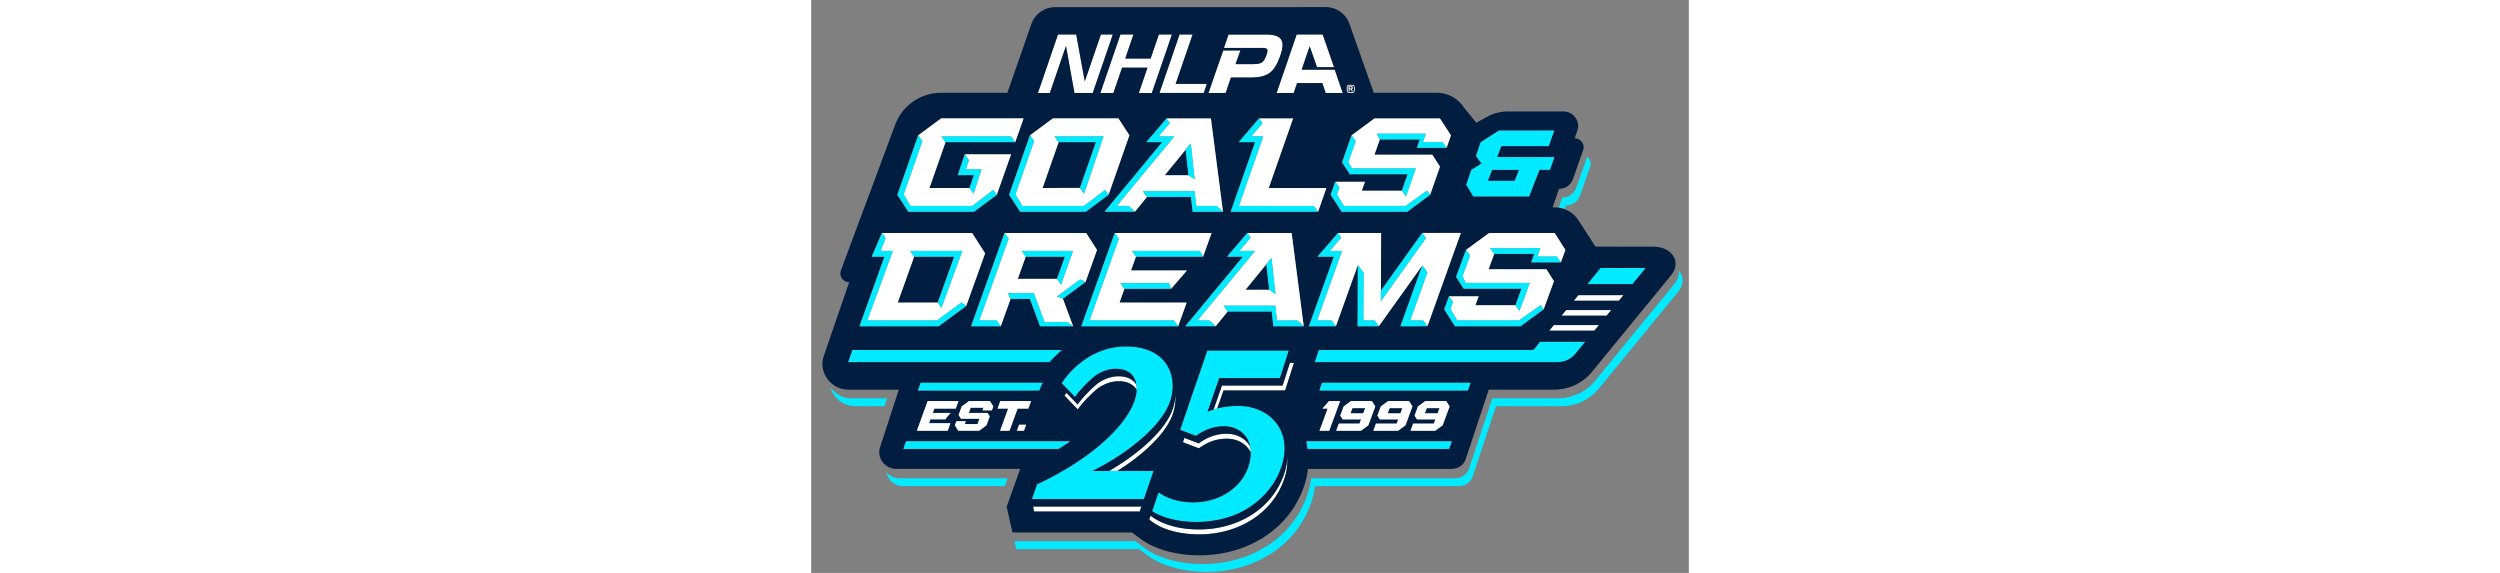 <svg xmlns="http://www.w3.org/2000/svg" height="165" viewBox="30 20 720 470">
  <rect x="30" y="20" width="720" height="470" fill="#808080" stroke="none"/>
  <defs>
    <style>
      .cls-1{fill:#01EAFF}.cls-2{fill:#fff}.cls-5{fill:#011e41}
    </style>
  </defs>
  <g id="Layer_1">
    <path fill="none" d="M420.12 404.69c-.08.49-.15.98-.24 1.48.09-.49.17-.98.24-1.48Zm-.25 1.48c-.29 1.54-.67 3.09-1.12 4.66.46-1.57.83-3.12 1.12-4.66Zm-2.83 9.65c.32-.83.63-1.66.92-2.51.01-.04.03-.08.05-.12-.01.04-.03.08-.05.12-.29.85-.59 1.68-.92 2.51Zm-81.99 41.6c-.46-.07-.91-.14-1.36-.21l1.36.21Zm5.09.6-1.22-.12 1.22.12Zm-2.58-.26c-.43-.05-.86-.11-1.29-.16.43.06.86.11 1.29.16Zm7.9.58c-.31 0-.62-.03-.93-.04.31.01.62.03.93.04Zm-2.68-.12c-.38-.02-.75-.05-1.12-.08.37.03.75.06 1.12.08Zm-14.41-2.08c-3.59-.86-6.94-1.94-9.94-3.21 3 1.28 6.34 2.36 9.94 3.21Zm-11.87-4.09c-.56-.27-1.1-.54-1.63-.82.53.28 1.07.56 1.63.82Zm-1.72-.87Zm3.56 1.7c-.59-.25-1.16-.51-1.71-.78.56.27 1.13.53 1.71.78Zm27.11 1.39c.86.02 1.74.04 2.63.04-.88 0-1.76-.01-2.63-.04Zm66.39-28.15c.33-.54.64-1.08.96-1.63.13-.23.28-.46.42-.68-.14.23-.28.45-.42.68-.32.54-.64 1.09-.96 1.63Zm-80.24 26.65c.12.02.25.05.37.07-.13-.02-.25-.05-.37-.07Zm1.03 4.25c-.49-.09-.97-.17-1.45-.27.48.09.96.18 1.45.27Zm58.78-14.71c-.07.04-.13.09-.2.14.07-.04.13-.09.2-.14Zm12.59-10.3c-.32.34-.67.65-1 .97-.47.47-.94.94-1.42 1.41.48-.46.95-.94 1.42-1.41.33-.33.68-.64 1-.97Zm-71.28 20.97c3.71.67 7.84 1.13 12.42 1.27-4.29-.14-8.47-.57-12.42-1.27Zm74.93-20.94c-.3.38-.64.73-.95 1.1.31-.37.65-.72.95-1.1.8-1 1.54-2.04 2.28-3.09.06-.09.13-.18.19-.26-.06.09-.13.17-.19.26-.74 1.04-1.48 2.09-2.28 3.09Zm10.2-22.81c-.58 1.69-1.22 3.35-1.93 4.96-.1.23-.22.46-.33.68.11-.22.23-.45.33-.68.71-1.62 1.35-3.27 1.93-4.96Zm-87.51 47.35c-.54-.11-1.07-.23-1.6-.35.53.12 1.06.24 1.6.35Zm88.85-51.89c-.07.27-.13.54-.2.81.07-.27.13-.54.2-.81Zm-1.1 3.84Z"/>
    <path d="M649.26 188.5c5.53 0 9.81-3.35 11.61-8.46l4.35-12.36 3.88-11.04c1.08-3.08-.22-6.35-2.69-8.17-.04.58-.16 1.16-.37 1.73l-3.88 11.04-4.35 12.36c-1.8 5.12-6.08 8.46-11.61 8.46l-2.88 8.35c1.66.25 3.29.67 4.84 1.26l1.09-3.17ZM92.29 346.8H63.08c-7.26 0-13.54-3.77-17.33-9.22 2.43 8.68 10.51 15.66 20.38 15.66H90.2l2.09-6.45Zm649.42-104.91c.51 3.51-.55 7.41-3.63 11.17L700 299.55l-12.66 15.46-2.38 2.91-11.82 14.43c-7.52 9.18-18.84 14.45-31.05 14.45h-53.33l-7.26 21.93-11.8 35.62c-1.74 4.86-6.29 8.02-11.55 8.02H440.17c-.53 4.57-1.58 9.19-3.17 13.83l-.02.06-.02.06-.07.2a76.07 76.07 0 0 1-2.37 6.05c-.27.62-.55 1.18-.75 1.57l-.21.42c-.69 1.46-1.32 2.78-2.09 4.18-.32.59-.65 1.12-.92 1.56l-.16.27c-.87 1.49-1.61 2.73-2.48 4.04-.37.56-.75 1.06-1 1.4l-.18.25c-.91 1.29-1.82 2.56-2.82 3.81-.38.48-.76.91-1.11 1.3l-.18.2c-.97 1.16-2.02 2.39-3.22 3.65-.4.42-.78.78-1.09 1.08l-.21.2c-1.03 1.04-2.24 2.24-3.6 3.44-.37.33-.76.65-1.13.95l-.23.19a92.868 92.868 0 0 1-3.86 3.13c-.45.34-.88.64-1.25.9l-.25.17c-1.18.85-2.45 1.75-3.82 2.63-.18.12-8.27 4.68-8.27 4.68-13.32 6.64-28.55 10.13-44.44 10.13-18.97 0-36.98-5.02-48.19-13.42l-4.11-3.08-3.15-2.25h-99.05l1.45 6.45h100.65l3.15 2.25 4.11 3.08c11.2 8.4 29.22 13.42 48.19 13.42 15.89 0 31.12-3.49 44.44-10.13 0 0 8.08-4.56 8.27-4.68 1.37-.88 2.64-1.78 3.82-2.63l.25-.17c.37-.25.81-.56 1.25-.9 1.38-1.04 2.67-2.12 3.86-3.13l.23-.19c.37-.3.76-.62 1.13-.95 1.36-1.21 2.57-2.41 3.6-3.44l.21-.2c.31-.3.69-.67 1.09-1.08 1.2-1.26 2.25-2.49 3.22-3.65l.18-.2c.35-.39.73-.82 1.11-1.3 1.01-1.25 1.91-2.52 2.82-3.81l.18-.25c.25-.34.63-.84 1-1.4.88-1.31 1.62-2.55 2.48-4.04l.16-.27c.27-.44.6-.97.92-1.56.77-1.39 1.4-2.72 2.09-4.18l.21-.42c.2-.39.48-.95.75-1.57.86-1.96 1.64-3.94 2.37-6.05l.07-.2.02-.06.02-.06c1.59-4.64 2.63-9.26 3.17-13.83H561.2c5.26 0 9.82-3.16 11.55-8.02l11.8-35.62 7.26-21.93h53.33c12.21 0 23.53-5.27 31.05-14.45l11.82-14.43 2.38-2.91L703.05 306l38.08-46.49c5.17-6.31 4.67-12.99.58-17.61ZM109.9 412.37h-7.55c-4.27 0-8.02-2-10.53-5 1.12 6.21 6.68 11.44 13.59 11.44h83.41l2.3-6.45h-81.21Z" class="cls-1"/>
    <path d="m648.74 225.03-3.34-5.27-.17-.26 3.51 5.53zm-37.96-65.76h-22.19l-3.54 9.1h22.19l3.54-9.1zm-224.5 98.45h19.5l-2.39-20.94-.38.46-1 1.23-6 7.34-9.73 11.91zm-66.24-93.96h19.51l-2.39-20.94-.38.46-1 1.23-6.01 7.35-9.73 11.9zM133.85 268.22l7.31-20.39 6.19-17.27h-32.87l-4.38 12.23-9.12 25.43h32.87zm65.62-19.44h32.18l6.54-18.22h-32.18l-6.54 18.22zm51.01-74.61 13.17-37.58-30.62.04-.03-.03-2 5.73-11.18 31.88 30.66-.04zm154.85.1zm149.51-43.19-9.02-13.89 5.26 8.09 3.76 5.8zm-39.85 223.74h-10.46l-1.56 4.25h10.46l1.56-4.25zm-30.48 0h-10.46l-1.57 4.25h10.46l1.57-4.25zm60.97 0h-10.46l-1.57 4.25h10.47l1.56-4.25zM473.42 92.03c0-.61-.11-.61-.73-.61h-1.01v1.2h1.03c.62 0 .72 0 .72-.59Z" class="cls-5"/>
    <path d="M472.64 95.59c2.64 0 2.67-.03 2.67-2.67s-.21-2.78-2.67-2.78-2.68.03-2.68 2.78.03 2.67 2.68 2.67Zm-1.71-4.77h1.83c.86 0 1.44.01 1.44 1.22 0 .8-.22 1.06-.66 1.15l.81 1.73h-.8l-.78-1.69h-1.09v1.69h-.75v-4.1Z" class="cls-5"/>
    <path d="M355.97 96.28h14.08l4.33-12.68h15.89c14.84 0 19.79-4.57 24.57-17.89 4.45-12.41 1.27-17.4-11.92-17.4H372.4l-3.77 11h31.03c5.54-.01 5.38 1.52 3.62 6.39-2.2 6.12-4.59 6.68-10.28 6.89h-14.83l3.99-11.23h-14.1l-6.8 19.45-5.28 15.45Zm55.86-.01h14.01l2.79-8.13h20.67l2.76 8.13h14l-6.52-19.11h-27.16l6.57-19.17 6 17.13h14.02l-9.36-26.84h-21.34l-16.44 47.99zm-186.01.01 13.22-38.53 6.94 38.53H261l16.46-48h-9.78l-13.22 38.45-7.03-38.45h-14.97l-8.22 24.01-8.23 23.99h9.81zm41.4 0h10.72l7.13-20.75h20.83l-7.13 20.75h10.71l5.29-15.36 9.08-26.45 2.11-6.19h-10.73l-6.78 19.77h-20.8l6.77-19.77h-10.71l-16.49 48zm48.5-.02h36.35l2.55-7.47H329l2.72-7.87 11.21-32.64h-10.75l-2.1 6.19-9.1 26.45-5.26 15.34zm155.96-3.03h1.09l.78 1.69h.8l-.81-1.73c.44-.09.66-.36.66-1.15 0-1.2-.58-1.22-1.44-1.22h-1.83v4.1h.75v-1.69Zm0-1.81h1.01c.63 0 .73 0 .73.61s-.09.59-.72.59h-1.03v-1.2Z" class="cls-2"/>
    <path d="M472.64 96.28c3.07 0 3.39-.39 3.39-3.35s-.51-3.45-3.39-3.45-3.4.39-3.4 3.45.33 3.35 3.4 3.35Zm0-6.14c2.46 0 2.67.03 2.67 2.78s-.03 2.67-2.67 2.67-2.68-.03-2.68-2.67.2-2.78 2.68-2.78Z" class="cls-2"/>
    <path d="m628 300.35-5.54 6.76H446.41l-.3.88-.46 1.37-2.62 7.78h174.85l.04-.02h24.23c5.8 0 11.18-2.5 14.76-6.86l8.12-9.91h-37.04Zm-402.45 16.79c2.89-3.3 6.31-6.71 10.31-10.03H63.75l-3.5 10.03h165.29Zm478.24-64.05 10.85-13.24H677.6l-10.85 13.24h37.04z" class="cls-1"/>
    <path d="m659.37 262.09-3.78 4.62h37.04l3.78-4.62h-37.04zm26.97 12.29H649.3l-3.79 4.61h37.04l3.79-4.61zm-10.08 12.28h-37.04l-3.78 4.62h37.04l3.78-4.62zM300.9 435.55h-88.84l.75 4.08h86.69l1.4-4.08zm119.64-40.53c-.06 2.26-.31 4.57-.75 6.92-.17.91-.38 1.83-.6 2.75-.07.27-.13.54-.2.81-.27 1-.57 2.01-.91 3.03-.06.19-.12.39-.19.58-.01.04-.03.08-.05.12-.58 1.69-1.22 3.35-1.93 4.96-.1.23-.22.46-.33.68-.11.22-.23.45-.34.68-.55 1.18-1.11 2.35-1.73 3.49-.26.47-.56.91-.83 1.37-.64 1.09-1.27 2.18-1.97 3.23-.29.43-.61.82-.9 1.24-.74 1.04-1.48 2.09-2.28 3.09-.3.38-.64.73-.95 1.1-.84 1-1.69 2-2.59 2.95-.32.34-.67.65-1 .97-.47.47-.94.94-1.42 1.41s-.97.92-1.47 1.37c-.34.3-.71.58-1.06.88-.51.44-1.03.87-1.55 1.3s-1.05.85-1.59 1.26c-.38.28-.78.54-1.16.82a65.55 65.55 0 0 1-3.34 2.29c-.07.04-.13.09-.2.14a.5.5 0 0 0 .08-.07c-12.05 7.62-26.93 11.93-43.21 11.93-.9 0-1.77-.02-2.63-.04-.1 0-.2 0-.3-.01-4.58-.14-8.71-.6-12.42-1.27-.25-.04-.5-.09-.75-.13-.13-.02-.25-.05-.37-.07-13.85-2.71-21.41-8.24-23.12-9.86l-1.11 3.23c1.65 1.46 3.62 2.84 5.84 4.14.51.3 1.03.6 1.57.89.03.02.06.03.09.05a35.405 35.405 0 0 0 1.76.88c.56.27 1.13.53 1.71.78.03.01.06.03.1.04 3 1.28 6.34 2.36 9.94 3.21.12.03.24.06.37.09.53.12 1.06.24 1.6.35l.84.18c.48.1.96.18 1.45.27.35.06.7.13 1.06.18l1.36.21c.4.06.81.12 1.22.17.43.06.86.11 1.29.16l1.36.15 1.22.12 1.51.12c.37.03.75.06 1.12.08.58.03 1.17.06 1.76.08.31.01.62.03.93.04.9.03 1.81.04 2.72.04 16.28 0 31.16-4.31 43.21-11.93a.5.5 0 0 0-.08.07c.07-.04.13-.09.2-.14 1.14-.73 2.24-1.51 3.34-2.29.38-.28.78-.53 1.16-.82 1.08-.82 2.12-1.68 3.15-2.56.35-.3.72-.58 1.06-.88 1-.89 1.95-1.83 2.89-2.77.33-.33.68-.64 1-.98.91-.95 1.75-1.95 2.6-2.95.31-.37.65-.72.95-1.1.8-1 1.54-2.04 2.28-3.09.06-.09.13-.17.19-.26.24-.32.49-.64.71-.98.35-.52.68-1.06 1.01-1.6.33-.54.64-1.08.96-1.63.13-.23.28-.46.42-.68.14-.23.28-.45.41-.69.62-1.13 1.18-2.31 1.73-3.49.22-.46.46-.89.67-1.36.36-.81.69-1.63 1.02-2.45.32-.83.63-1.66.92-2.51.01-.04.03-.08.05-.12.27-.79.52-1.58.75-2.36.46-1.57.83-3.12 1.12-4.66.09-.49.17-.98.24-1.48.4-2.56.59-5.07.53-7.51-.02-.73-.05-1.45-.11-2.16Zm5.56-77.33h-3.36l-2.63 8.19-3.33 10.35h-49.77l-1.42 4.08-5.44 15.62 1.7-.52c.42-.12.86-.23 1.28-.34l5.15-14.76h50.55l6.03-18.78 1.24-3.85Z" class="cls-2"/>
    <path d="M262.87 328.39s.05-.04.07-.06c-.02.02-.04.04-.07.06Zm80.6 103.75c.83 0 1.65 0 2.46-.03-.82.03-1.64.04-2.46.03Zm-82.95-25.77c-.33.18-.72.35-1.16.53.44-.17.84-.35 1.16-.53Z" class="cls-5"/>
    <path d="m286.16 403.13 3.38-2.33c1.05-.74 2.09-1.49 3.13-2.26.13-.09.25-.19.38-.28 2.1-1.55 4.17-3.16 6.19-4.8.14-.12.29-.23.43-.35.88-.72 1.76-1.45 2.62-2.19.13-.11.27-.22.4-.34.98-.84 1.94-1.69 2.88-2.55.06-.05.12-.11.17-.16.85-.77 1.68-1.55 2.5-2.34.19-.19.39-.37.58-.56.8-.78 1.59-1.57 2.36-2.36l.21-.21c.83-.86 1.63-1.72 2.42-2.59l.51-.57c.62-.7 1.22-1.4 1.81-2.1.18-.21.36-.43.54-.64.71-.87 1.41-1.74 2.07-2.62.06-.08.12-.16.17-.24.59-.79 1.16-1.59 1.71-2.38.17-.25.34-.49.5-.74.47-.71.93-1.42 1.36-2.14.11-.18.23-.36.34-.55.52-.87 1-1.74 1.45-2.62.11-.21.21-.43.32-.64.35-.69.67-1.38.97-2.07.11-.25.22-.51.33-.76.36-.87.7-1.75.99-2.62v-.02c1.68-5.14 2.28-10.35 1.87-15.29-.11 3.68-.76 7.46-1.98 11.21v.02c-.29.87-.63 1.75-.99 2.62-.11.25-.22.51-.33.76-.3.69-.63 1.38-.97 2.07-.11.21-.21.43-.32.64-.45.87-.94 1.74-1.45 2.62-.11.18-.23.36-.34.55-.43.71-.89 1.43-1.36 2.14l-.5.74c-.55.8-1.11 1.59-1.71 2.38-.06.08-.11.16-.17.24-.66.88-1.36 1.75-2.07 2.62-.18.21-.36.43-.54.64-.59.7-1.19 1.4-1.81 2.1l-.51.57c-.79.87-1.59 1.73-2.42 2.59l-.21.21c-.77.79-1.56 1.58-2.36 2.36-.19.19-.38.37-.58.56-.82.79-1.65 1.57-2.5 2.34-.06.05-.12.11-.17.16-.94.86-1.9 1.71-2.88 2.55-.13.11-.26.23-.4.34-.86.74-1.74 1.47-2.62 2.19-.14.12-.28.23-.43.35-2.02 1.64-4.09 3.24-6.19 4.8-.13.09-.25.19-.38.28-1.04.76-2.08 1.52-3.13 2.26-1.12.79-2.25 1.56-3.37 2.32-3.92 2.64-7.88 5.09-11.75 7.32h6.85c1.67-1.05 3.34-2.12 5-3.24Zm10.82-65.46c-.01-.24-.05-.47-.08-.7-.04-.47-.08-.94-.15-1.4-.23-.36-.43-.74-.69-1.08-2.9-3.79-7.64-5.8-13.73-5.8s-11.67 1.94-17.31 5.85c-1.77 1.46-4.04 3.49-6.37 5.78-3.3 3.23-6.75 6.97-9.19 10.35l-.85 1.18-9.18-9.57c-.37.51-.76.99-1.12 1.51l-.52.75 10.92 11.38.85-1.18c3.57-4.96 9.31-10.68 13.57-14.43.71-.62 1.38-1.2 1.99-1.7 5.64-3.9 11.38-5.85 17.31-5.85s10.83 2 13.73 5.8c.31.41.57.86.84 1.31v-.55c0-.18-.01-.36-.01-.55 0-.37.01-.74-.01-1.1Zm93.11 48.64c-.47-.84-.99-1.65-1.57-2.41-3.94-5.13-10.34-8.07-17.56-8.07-8.17 0-14.9 2.25-22.49 7.52l-.52.36-11.76-4.48-.87 2.54-.35 1.03 13.09 4.98.52-.36c7.59-5.27 14.32-7.52 22.49-7.52 7.23 0 13.63 2.94 17.56 8.07.76.99 1.38 2.07 1.94 3.19 0-.84-.05-1.67-.13-2.48s-.19-1.61-.35-2.38Zm-44.16 45.8c.82-.03 1.62-.08 2.43-.15 2.28-.19 4.51-.53 6.68-1 .89-.19 1.78-.4 2.65-.64 1.5-.41 2.96-.88 4.4-1.41-5.72 2.09-12.02 3.22-18.62 3.22.83 0 1.65 0 2.46-.03Z" class="cls-2"/>
    <path d="M259.36 406.9c.44-.17.84-.35 1.16-.53 7.25-3.46 15.36-8.06 23.34-13.43 1.13-.76 2.25-1.53 3.37-2.32 1.05-.74 2.09-1.49 3.13-2.26.13-.09.25-.19.38-.28 2.1-1.55 4.17-3.16 6.19-4.8.14-.12.29-.23.43-.35.88-.72 1.76-1.45 2.62-2.19l.4-.34c.98-.84 1.94-1.69 2.88-2.55.06-.05.12-.11.17-.16.85-.77 1.68-1.55 2.5-2.34.19-.19.39-.37.58-.56.8-.78 1.59-1.57 2.36-2.36l.21-.21c.83-.86 1.63-1.72 2.42-2.59l.51-.57c.62-.7 1.22-1.4 1.81-2.1.18-.21.36-.43.54-.64.71-.87 1.41-1.74 2.07-2.62.06-.08.12-.16.17-.24.59-.79 1.16-1.59 1.71-2.38.17-.25.34-.49.5-.74.47-.71.93-1.42 1.36-2.14.11-.18.23-.36.34-.55.52-.87 1-1.74 1.45-2.62.11-.21.21-.43.32-.64.35-.69.67-1.38.97-2.07.11-.25.22-.51.33-.76.36-.87.7-1.75.99-2.62v-.02c.94-2.87 1.54-5.76 1.82-8.61.85-8.61-1.26-16.87-6.11-23.14-6.55-8.48-17.76-12.96-32.42-12.96a54.315 54.315 0 0 0-4.41.19c-.44.04-.88.09-1.31.13-1.06.11-2.13.25-3.18.43-.45.07-.91.15-1.36.23-1.25.24-2.49.51-3.72.83-.2.05-.4.09-.6.14-1.43.39-2.84.84-4.24 1.33-.38.14-.76.29-1.14.43a62.901 62.901 0 0 0-4.38 1.84c-1.09.51-2.17 1.06-3.23 1.63-.28.15-.56.28-.83.44a60.88 60.88 0 0 0-3.91 2.38c-.3.19-.59.41-.88.61-.99.67-1.96 1.37-2.92 2.1-.19.14-.39.27-.57.41.06-.04.12-.07.18-.1-5.76 4.46-10.98 9.94-15.36 16.34l-.52.75 5.73 5.97 5.19 5.41.85-1.18c.99-1.37 2.14-2.8 3.39-4.23 4-4.6 8.91-9.21 12.17-11.89 5.63-3.9 11.38-5.85 17.31-5.85s10.83 2 13.73 5.8c1.52 1.99 2.46 4.45 2.89 7.2.07.46.11.93.15 1.4.02.24.06.46.08.7.02.36 0 .73.01 1.1 0 .18 0 .36.01.55s0 .37 0 .55c0 .14-.03.3-.04.44-.16 2.56-.69 5.29-1.64 8.11-7.62 22.74-38.85 49.7-79.55 68.68l-.44.21-4.31 12.13h91.93l7.92-23.06h-50.35c-.33.18-.72.35-1.16.53m3.52-78.5s.05-.04.07-.06c-.02.02-.05.04-.07.06Zm98.98 27.03-1.7.52c-1.67.54-3.32 1.13-4.94 1.82l6.08-17.44 3.53-10.13v-.07h49.77l7.25-22.56h-66.81l-9.33 27.12-1.94 5.63-10.75 31.26-.35 1.03 13.09 4.98.52-.36c7.59-5.27 14.32-7.52 22.49-7.52 7.23 0 13.63 2.94 17.56 8.07 1.88 2.45 3.13 5.34 3.77 8.53.16.77.27 1.57.35 2.38.08.81.12 1.64.13 2.48.04 3.68-.59 7.64-1.98 11.8-3.17 9.56-10.05 17.38-19.11 22.51-.44.25-.88.49-1.32.73-.65.34-1.31.67-1.98.98-.34.16-.67.32-1.01.47-.92.41-1.85.79-2.81 1.15-.09.03-.18.07-.28.11-1.43.53-2.9 1-4.4 1.41-.87.24-1.76.45-2.65.64-2.17.47-4.4.81-6.68 1-.8.07-1.61.12-2.43.15-.82.03-1.64.04-2.46.03-13.72-.14-21.95-4.05-26.97-7.23-.53-.34-1.02-.66-1.48-.98l-.82 2.38-4.48 13.04c8.3 5.46 21.76 8.84 36.18 8.84 4.12 0 8.15-.28 12.06-.81 16.55-2.06 28.62-8.39 37.23-15.38l.36-.3c.44-.36.87-.72 1.29-1.08.01 0 .02-.02.03-.03.35-.3.72-.58 1.06-.88 1-.89 1.95-1.83 2.89-2.77.33-.33.68-.64 1-.97.91-.95 1.75-1.95 2.6-2.95.31-.37.65-.72.95-1.1.8-1 1.54-2.04 2.28-3.09.3-.42.62-.82.9-1.24.43-.63.82-1.29 1.22-1.95 2.8-4.42 3.98-7.49 3.98-7.49.71-1.62 1.36-3.27 1.93-4.97.01-.04.03-.08.05-.12 4.64-13.58 3.21-26.3-4.03-35.8-6.9-9.05-18.3-14.24-31.28-14.24-6.31 0-11.96.68-17.26 2.06-.43.11-.86.22-1.28.34Z" class="cls-1"/>
    <path d="M203.3 456.82h89.78l3.15 2.25 4.11 3.08c11.2 8.4 29.22 13.42 48.19 13.42 15.89 0 31.12-3.49 44.44-10.13l5.72-3.09 1.97-1.21c.21-.13.39-.25.58-.38 1.37-.88 2.64-1.78 3.82-2.63l.25-.17c.37-.25.81-.56 1.25-.9 1.38-1.04 2.67-2.12 3.86-3.13l.23-.19c.37-.3.76-.62 1.13-.95 1.36-1.21 2.57-2.41 3.6-3.44l.21-.2c.31-.3.69-.67 1.09-1.08 1.2-1.26 2.25-2.49 3.22-3.65l.18-.2c.35-.39.73-.82 1.11-1.3 1.01-1.25 1.91-2.52 2.82-3.81l.18-.25c.25-.34.63-.84 1-1.4.88-1.31 1.62-2.55 2.48-4.04l.16-.27c.27-.44.6-.97.92-1.56.77-1.39 1.4-2.72 2.09-4.18l.21-.42c.2-.39.48-.95.75-1.57.86-1.96 1.64-3.94 2.37-6.05l.07-.2.02-.06.02-.06c1.65-4.83 2.72-9.64 3.23-14.38h117.92c5.26 0 9.82-3.16 11.55-8.02l11.8-35.62 7.08-21.38h53.51c12.21 0 23.53-5.27 31.05-14.45l11.82-14.43 2.38-2.91 12.66-15.46 38.08-46.49c9.17-11.18.51-23.54-14.36-23.54l-47.64-.07.02-.05-13.91-21.49a23.347 23.347 0 0 0-11.3-9.12c-1.55-.59-3.18-1.01-4.84-1.26-1.13-.17-2.27-.26-3.43-.26h-1.64l5.24-15.21c5.53 0 9.81-3.35 11.61-8.46l4.35-12.36 3.88-11.04c1.61-4.59-2.05-9.62-7.01-9.62l2.26-6.43c2.61-7.43-3.32-15.57-11.35-15.57l-45.84.02c-5.76 0-11.36 1.41-16.3 4.09l-9.46 5.14-10.19-12.5a26.36 26.36 0 0 0-22.11-12.03h-51.81l-19.92-56.54a20.647 20.647 0 0 0-19.49-13.79l-221.99.05c-8.79 0-16.61 5.56-19.5 13.86l-9.38 26.9-10.28 29.48h-54.31c-16.82 0-31.87 10.45-37.75 26.22l-32.74 87.89-11.76 31.56c-1.76 4.72 1.73 9.75 6.77 9.75L41.5 308.61h.05l-1.26 3.66c-4.52 13.1 5.95 27.38 20.07 27.38h41.54l-12.42 38.11-2.9 8.9c-3.07 8.57 3.78 18.01 13.06 18.01h101.8l-11.05 31.1 3.11 13.78 1.63 7.25h8.17Zm-3.96-101.64-6.6 18.17H185l6.6-18.17h-8.7l2.25-6.18h25.28l-2.25 6.18h-8.83Zm7.01 13.25-1.79 4.92h-5.77l1.79-4.92h5.77Zm-45.14-80.79 27.43-76.5h66.96l8.91 13.88-9.44 26.32-18.56 13.67 1.73 4.65 6.67 17.98h-27.1l-8.32-22.41h-15.91l-4.06 11.31-3.98 11.1h-24.33Zm284.62-93.95h-71.64l10.55-30.1 6.38-18.22 3.07-8.77h-13.42l16.63-19.42h27.93l-20.01 57.08h47.31l-2.88 8.21-3.93 11.21Zm-25.71 211c-.08.49-.15.98-.24 1.48-.29 1.54-.67 3.09-1.12 4.66-.23.78-.48 1.57-.75 2.36-.01.04-.03.08-.05.12-.29.85-.59 1.68-.92 2.51-.32.83-.66 1.65-1.02 2.45-.2.46-.45.9-.67 1.36-.55 1.18-1.11 2.35-1.73 3.49-.13.23-.27.46-.41.69-.14.23-.28.45-.42.68-.32.54-.64 1.09-.96 1.63-.33.54-.66 1.07-1.01 1.6-.22.34-.47.65-.71.98-.06.09-.13.17-.19.26-.74 1.04-1.48 2.09-2.28 3.09-.3.38-.64.73-.95 1.1-.84 1-1.69 2-2.6 2.95-.32.34-.67.65-1 .98-.94.94-1.89 1.88-2.89 2.77-.34.3-.71.58-1.06.88-1.03.87-2.06 1.74-3.15 2.56-.38.28-.78.54-1.16.82a65.55 65.55 0 0 1-3.34 2.29c-.07.04-.13.09-.2.14a.5.5 0 0 0 .08-.07c-12.05 7.62-26.93 11.93-43.21 11.93-.91 0-1.82-.02-2.72-.04-.31 0-.62-.03-.93-.04-.59-.02-1.17-.05-1.76-.08-.38-.02-.75-.05-1.12-.08-.51-.04-1.01-.07-1.51-.12l-1.22-.12c-.45-.05-.91-.09-1.36-.15-.43-.05-.86-.11-1.29-.16-.41-.05-.82-.11-1.22-.17-.46-.07-.91-.14-1.36-.21-.36-.06-.71-.12-1.06-.18-.49-.09-.97-.17-1.45-.27l-.84-.18c-.54-.11-1.07-.23-1.6-.35-.12-.03-.24-.06-.37-.09-3.59-.85-6.94-1.94-9.94-3.21-.03-.01-.06-.03-.1-.04-.59-.25-1.16-.51-1.71-.78-.04-.02-.08-.04-.13-.06-.56-.27-1.1-.54-1.63-.82-.03-.02-.06-.03-.09-.05-.54-.29-1.06-.59-1.57-.89-2.22-1.3-4.19-2.68-5.84-4.14l1.11-3.23c1.71 1.62 9.27 7.15 23.12 9.86.12.02.25.05.37.07.25.05.5.09.75.13 3.95.7 8.13 1.14 12.42 1.27.1 0 .2 0 .3.01.87.03 1.75.04 2.63.04 16.28 0 31.16-4.31 43.21-11.93a.5.5 0 0 0-.08.07c.07-.04.13-.09.2-.14 1.14-.73 2.24-1.51 3.34-2.29.38-.28.78-.53 1.16-.82.54-.41 1.07-.83 1.59-1.26s1.04-.86 1.55-1.3c.35-.3.72-.58 1.06-.88.5-.44.99-.9 1.47-1.37s.95-.94 1.42-1.41c.33-.33.68-.64 1-.97.91-.95 1.75-1.95 2.59-2.95.31-.37.65-.72.95-1.1.8-1 1.54-2.04 2.28-3.09.3-.42.62-.82.9-1.24.7-1.04 1.33-2.14 1.97-3.23.27-.46.57-.9.83-1.37.62-1.13 1.17-2.31 1.73-3.49.11-.23.22-.45.34-.68.11-.22.23-.45.33-.68.71-1.62 1.36-3.27 1.93-4.96.01-.04.03-.08.05-.12.07-.2.12-.39.19-.58.33-1.01.64-2.02.91-3.03.07-.27.13-.54.2-.81.23-.92.43-1.84.6-2.75.44-2.35.69-4.67.75-6.92.06.71.09 1.43.11 2.16.05 2.44-.13 4.95-.53 7.51Zm-207.31 34.94-.74-4.08h88.84l-1.4 4.08h-86.69Zm90.14-10.2h-91.93l4.31-12.13.44-.21c40.7-18.98 71.93-45.93 79.55-68.68.95-2.82 1.49-5.54 1.64-8.11 0-.15.03-.3.04-.44v-.55.55c-.27-.45-.52-.9-.84-1.31-2.9-3.79-7.64-5.8-13.73-5.8s-11.67 1.94-17.31 5.85c-.61.5-1.28 1.07-1.99 1.7-4.26 3.75-10 9.47-13.57 14.43l-.85 1.18-10.92-11.38.52-.75c.36-.52.75-1 1.12-1.51l9.18 9.57.85-1.18c2.44-3.38 5.89-7.12 9.19-10.35 2.34-2.29 4.6-4.32 6.37-5.78 5.64-3.9 11.38-5.85 17.31-5.85s10.83 2 13.73 5.8c.26.34.46.72.69 1.08-.42-2.75-1.37-5.21-2.89-7.2-2.9-3.79-7.64-5.8-13.73-5.8s-11.67 1.94-17.31 5.85c-3.26 2.68-8.17 7.29-12.17 11.89-1.24 1.43-2.4 2.86-3.39 4.23l-.85 1.18-5.19-5.41-5.73-5.97.52-.75c4.38-6.4 9.59-11.89 15.36-16.34-.06.04-.12.07-.18.1.19-.15.38-.27.57-.41.96-.73 1.94-1.43 2.92-2.1.29-.2.58-.41.88-.61 1.28-.84 2.58-1.63 3.91-2.38.27-.15.55-.29.83-.44a61.034 61.034 0 0 1 4.51-2.21c1.02-.45 2.06-.87 3.1-1.26.38-.14.76-.3 1.14-.43 1.4-.5 2.81-.95 4.24-1.33.2-.05.4-.09.6-.14 1.23-.32 2.48-.6 3.72-.83.45-.09.9-.16 1.36-.23 1.06-.17 2.12-.32 3.18-.43.44-.05.88-.1 1.31-.13a54.11 54.11 0 0 1 4.41-.19c14.66 0 25.87 4.48 32.42 12.96 4.84 6.27 6.95 14.53 6.11 23.14-.28 2.85-.88 5.74-1.82 8.61v.02c-.29.87-.63 1.75-.99 2.62-.11.25-.22.51-.33.76-.3.69-.63 1.38-.97 2.07-.11.21-.21.43-.32.64-.45.87-.94 1.74-1.45 2.62-.11.18-.23.36-.34.55-.43.71-.89 1.43-1.36 2.14l-.5.74c-.55.8-1.11 1.59-1.71 2.38-.06.08-.11.16-.17.24-.66.88-1.36 1.75-2.07 2.62-.18.21-.36.43-.54.64-.59.7-1.19 1.4-1.81 2.1l-.51.57c-.79.87-1.59 1.74-2.42 2.59l-.21.21c-.77.79-1.56 1.58-2.36 2.36-.19.19-.38.37-.58.56-.82.79-1.65 1.57-2.5 2.34-.06.05-.12.11-.17.16-.94.86-1.91 1.71-2.88 2.55-.13.11-.26.23-.4.34-.86.74-1.74 1.47-2.62 2.19-.14.12-.28.23-.43.35-2.02 1.64-4.09 3.24-6.19 4.8-.13.09-.25.19-.38.28-1.04.76-2.08 1.52-3.13 2.26-1.12.79-2.25 1.56-3.37 2.32-7.98 5.37-16.09 9.97-23.34 13.43h13.79c3.87-2.23 7.82-4.68 11.75-7.32 1.13-.76 2.25-1.53 3.37-2.32 1.05-.74 2.09-1.49 3.13-2.26.13-.09.25-.19.38-.28 2.1-1.55 4.17-3.16 6.19-4.8.14-.12.29-.23.43-.35.88-.72 1.76-1.45 2.62-2.19.13-.11.27-.22.4-.34.98-.84 1.94-1.69 2.88-2.55.06-.05.12-.11.17-.16.85-.77 1.68-1.55 2.5-2.34.19-.19.39-.37.58-.56.8-.78 1.59-1.57 2.36-2.36l.21-.21c.83-.86 1.63-1.72 2.42-2.59l.51-.57c.62-.7 1.22-1.4 1.81-2.1.18-.21.36-.43.54-.64.71-.87 1.41-1.74 2.07-2.62.06-.08.12-.16.17-.24.59-.79 1.16-1.59 1.71-2.38.17-.25.34-.49.5-.74.47-.71.93-1.42 1.36-2.14.11-.18.23-.36.34-.55.52-.87 1-1.74 1.45-2.62.11-.21.21-.43.32-.64.35-.69.67-1.38.97-2.07.11-.25.22-.51.33-.76.36-.87.7-1.75.99-2.62v-.02c1.22-3.75 1.87-7.53 1.98-11.21.41 4.94-.2 10.14-1.87 15.29v.02c-.29.87-.63 1.75-.99 2.62-.11.25-.22.51-.33.76-.3.69-.63 1.38-.97 2.07-.11.21-.21.43-.32.64-.45.87-.94 1.74-1.45 2.62-.11.18-.23.36-.34.55-.43.71-.89 1.43-1.36 2.14l-.5.74c-.55.8-1.11 1.59-1.71 2.38-.06.08-.11.16-.17.24-.66.88-1.36 1.75-2.07 2.62-.18.21-.36.43-.54.64-.59.7-1.19 1.4-1.81 2.1l-.51.57c-.79.87-1.59 1.73-2.42 2.59l-.21.21c-.77.79-1.56 1.58-2.36 2.36-.19.19-.38.37-.58.56-.82.79-1.65 1.57-2.5 2.34-.06.05-.12.11-.17.16-.94.86-1.91 1.71-2.88 2.55l-.4.34c-.86.74-1.74 1.47-2.62 2.19-.14.12-.28.23-.43.35-2.02 1.64-4.09 3.24-6.19 4.8-.13.09-.25.19-.38.28-1.04.76-2.08 1.52-3.13 2.26l-3.38 2.33c-1.67 1.12-3.34 2.19-5 3.24h29.72l-7.92 23.06Zm1.99-292.82 16.63-19.42h36.36l9.56 73.72.36 2.78h-2.47l-11.49.02-10.93.02-1.38-12.13h-36.11l-1.19 1.46-8.66 10.59-24.89.04 47.24-57.08h-13.03Zm66.23 93.95 16.63-19.42h36.36l9.56 73.72.36 2.78h-2.48l-11.48.02-10.93.02-1.38-12.13H371.7l-1.19 1.46-8.66 10.59-24.89.04 47.24-57.08h-13.03Zm47.66 109.75h-50.55l-5.15 14.76c5.3-1.38 10.95-2.06 17.26-2.06 12.98 0 24.38 5.19 31.28 14.24 7.24 9.51 8.67 22.22 4.03 35.8-.01.04-.03.08-.05.12-.58 1.69-1.22 3.35-1.93 4.97 0 0-1.18 3.07-3.98 7.49-.39.66-.79 1.31-1.22 1.95-.29.43-.61.82-.9 1.24-.74 1.04-1.48 2.09-2.28 3.09-.3.38-.64.73-.95 1.1-.84 1-1.69 2-2.6 2.95-.32.34-.67.65-1 .97-.94.94-1.89 1.88-2.89 2.77-.34.3-.71.58-1.06.88-.01 0-.02.02-.03.03-.42.36-.85.72-1.29 1.08l-.36.3c-8.6 6.99-20.68 13.32-37.23 15.38-3.92.53-7.94.81-12.06.81-14.41 0-27.87-3.38-36.18-8.84l4.48-13.04.82-2.38c.47.32.95.64 1.48.98 5.02 3.18 13.25 7.09 26.97 7.23 6.6 0 12.89-1.14 18.62-3.22.09-.03.18-.07.28-.11.95-.36 1.89-.74 2.81-1.15.34-.15.68-.31 1.01-.47.67-.32 1.33-.64 1.98-.98.45-.24.89-.48 1.32-.73 9.05-5.14 15.94-12.96 19.11-22.51 1.39-4.16 2.01-8.12 1.98-11.8-.56-1.12-1.18-2.2-1.94-3.19-3.94-5.13-10.34-8.07-17.56-8.07-8.17 0-14.9 2.25-22.49 7.52l-.52.36-13.09-4.98.35-1.03.87-2.54 11.76 4.48.52-.36c7.59-5.27 14.32-7.52 22.49-7.52 7.23 0 13.63 2.94 17.56 8.07a18.1 18.1 0 0 1 1.57 2.41c-.64-3.19-1.89-6.07-3.77-8.53-3.94-5.13-10.34-8.07-17.56-8.07-8.17 0-14.9 2.25-22.49 7.52l-.52.36-13.09-4.98.35-1.03 10.75-31.26 1.94-5.63 9.33-27.12h66.81l-7.25 22.56H364.8v.07l-3.53 10.13-6.08 17.44c1.62-.69 3.26-1.28 4.94-1.82l5.44-15.62 1.42-4.08h49.77l3.33-10.35 2.63-8.19h3.36l-1.24 3.85-6.03 18.78ZM279.06 211.14h79.42l-6.96 19.42 6.96-19.42-6.96 19.42h-55.09l-3.02 8.41-1.04 2.89h45.87l-12.99 15.06h-38.28l-4.05 11.3h55.09l-6.96 19.42h-79.42l13.76-38.39 4.87-13.58 8.79-24.52ZM209.52 131l7.01-5.19 11.74-8.69h53.77l5.29 8.15 3.72 5.73-17.08 48.73h-.01l-.03.02.04.05-18.75 13.88h-53.77l-3.24-4.99-5.78-8.9.02-.05-.02-.03 17.08-48.73Zm343.79 257.31h-116.1c-.24-2.19-.57-4.28-.95-6.28h119.22l-2.17 6.28Zm-103.87-33.13 5.4-6.18h9.11l-8.97 24.34h-7.96l6.69-18.17h-4.27Zm16.56 8.86-1.96-3.1 2.78-7.53 6.05-4.42h17.11l2.79 4.42-5.72 15.51-6.05 4.42h-20.3l2.15-5.83h16.97l1.28-3.48h-15.11Zm30.49 0-1.96-3.1 2.78-7.53 6.05-4.42h17.11l2.79 4.42-5.72 15.51-6.05 4.42h-20.3l2.15-5.83h16.97l1.28-3.48h-15.11Zm30.48 0-1.96-3.1 2.78-7.53 6.05-4.42h17.11l2.79 4.42-3.49 9.48-2.22 6.03-6.05 4.42h-20.3l2.15-5.83h16.97l1.28-3.48h-15.11Zm41.72-23.71H446.96l2.17-6.28h121.73l-2.17 6.28Zm73.47-23.21h-24.23l-.04.02H443.04l2.62-7.78.46-1.37.3-.88h176.05l5.54-6.76h37.04l-8.12 9.91c-3.58 4.36-8.95 6.86-14.76 6.86Zm-6.72-25.84 3.78-4.61h37.04l-3.78 4.61h-37.04Zm10.07-12.29 3.78-4.61h37.04l-3.78 4.61h-37.04Zm47.12-12.28h-37.04l3.78-4.61h37.04l-3.78 4.61Zm-15.03-26.86h37.04l-10.85 13.23h-37.04l10.85-13.23Zm-106.04-80.42 8.42-5.32-4.53-6.13 3.79-11.22 14.97-9.63h45.31l-4.41 12.45-.1.27h-38.87l-3.52 9.04h47.08l-3.67 10.38h-8.58l-8.49 21.82h-45.75l-5.75-9.55 4.1-12.11Zm-4.36 65.6 18.97-13.89h53.77l8.8 13.89-3.72 10.16h-24.33l2.51-6.86h-32.87l-4.61 12.59h47.47l2.78 4.39 1.76 2.78 1.62 2.56-4.3 11.75-1.32 3.6-2.84 7.75-18.97 13.88h-53.77l-8.8-13.88 1.51-4.13 2.39-6.52h25.33-1l-2.69 7.35h32.87l4.99-13.62h-47.47l-6.17-9.73 8.08-22.07Zm-4.23-13.91-17.71 49.41-9.71 27.09-22.12.03 17.93-49.9-35.69 49.88 4.21-5.89-4.21 5.88-17.36.04.16-50.17-8.8 24.48 3.25-9.06-3.25 9.06-9.22 25.66-22.11.03 9-25.11 11.46-31.97h-13.42l16.79-19.42h35.39l-.12 36.23-.04 11.13 9.44-13.21 15.13-21.15 9.32-13.03h.02l31.68-.01Zm-17.15-93.93 3.16 4.87 5.86 9.02-3.56 10.16h-24.33l2.4-6.86h-32.87l-1.15 3.27-3.27 9.32h47.47l2.33 3.59 2.33 3.59 1.66 2.56-4.12 11.75-3.98 11.34L519 193.68h-53.77l-9.02-13.88 3.73-10.65h24.33l-2.57 7.35h32.87l4.77-13.62h-47.47l-6.32-9.73 7.74-22.07 18.75-13.89h53.77Zm-73.18-27.72c2.87 0 3.39.39 3.39 3.45s-.31 3.35-3.39 3.35-3.4-.39-3.4-3.35.52-3.45 3.4-3.45Zm-37.01-41.19h13.99l9.36 26.84h-14.02l-6-17.12-6.57 19.17h27.17l6.51 19.11h-14l-2.76-8.13h-20.66l-2.79 8.13h-14.02l16.45-47.99h7.36Zm-67.59 13.1h14.1l-3.99 11.23h14.83c5.69-.22 8.08-.78 10.28-6.89 1.76-4.87 1.92-6.4-3.62-6.4h-16.56l-14.48.01 3.77-11h30.52c13.19 0 16.37 4.98 11.92 17.4-4.78 13.32-9.73 17.89-24.57 17.89h-15.89l-4.33 12.68h-14.08l5.28-15.45 6.8-19.45Zm-35.86-13.1h10.74l-11.2 32.64-2.72 7.87h25.62l-2.55 7.46h-36.36l5.27-15.33 9.09-26.45 2.11-6.19Zm-37.76 0-6.78 19.77h20.81l6.78-19.77h10.73l-2.11 6.19-9.08 26.45-5.29 15.35h-10.71l7.12-20.75h-20.83l-7.12 20.75h-10.72l16.49-47.99h10.71Zm-70.18 24.01 8.22-24.01h14.97l7.03 38.44 13.22-38.44h9.78L261 96.27h-15.02l-6.94-38.53-13.22 38.53h-9.81l8.24-23.99Zm-106.41 58.75 5.07-3.75 3.65-2.7 10.03-7.43h67.66l-6.81 19.42h-.03l.03.04h-57.21l-.01-.01-13.19 37.64h32.87l3.7-10.57H150.3v-.04l5.73-17.01h37.94l-4.16 11.8-7.53 21.35-.02.02.02.03-18.75 13.88h-53.77l-3.24-4.99-5.78-8.9v-.04l17.08-48.73Zm-38.11 99.52 8.31-19.42h73.96l5.1 7.95 1.76 2.74 3.83 5.96-7.96 22.2-7.53 20.99-22.62 16.65H69.68l15.17-42.3 5.3-14.78H79.73Zm-19.46 86.58 3.5-10.03h172.11c-4 3.32-7.42 6.73-10.31 10.03H60.26Zm58.47 20.05 1.08-3.14h100.08c-1.19 2.3-1.78 3.77-1.87 3.99l-.9 2.29h-99.48l1.08-3.14Zm42.14 17.28-1.06 2.92-.5 1.37h15.41v.01l.78 1.25.99 1.56-.68 1.88-1.99 5.47-6.02 4.42h-17.11l-2.81-4.42 1.23-3.39h7.74l-.85 2.34h10.46l1.58-4.33h-15.11l-1.97-3.1 2.55-7.02 6.03-4.42h17.11l2.81 4.42-1.18 3.23h-7.74l.79-2.18h-10.46Zm-23.15 4.31h6.64l-4.15 4.79h-12.18l-1.31 3.6h17.53l-2.25 6.18h-25.27l5.35-14.73 3.49-9.61h25.27l-2.25 6.18h-17.53l-1.31 3.6h7.96Zm-32.07 29.53 2.17-6.28h134.53c-3.07 2.13-6.27 4.23-9.6 6.28h-127.1Z" class="cls-5"/>
    <path d="m178.28 356.65 1.18-3.23-2.82-4.42h-17.11l-6.02 4.42-2.56 7.02 1.98 3.1h15.1l-1.57 4.34H156l.85-2.34h-7.75l-1.23 3.39 2.81 4.42h17.12l6.02-4.42 1.99-5.47.68-1.88-.99-1.56-.78-1.24-15.41-.02.5-1.37 1.06-2.92h10.46l-.79 2.18h7.74zm-33.49-1.47h3.82l2.24-6.18h-25.27l-3.5 9.62-5.35 14.73h25.28l2.24-6.18h-17.53l1.31-3.6h12.18l4.16-4.79h-14.6l1.31-3.6h13.71z" class="cls-2"/>
    <path fill="none" stroke="#fff" stroke-linecap="round" stroke-linejoin="round" d="M128.03 363.57h12.18"/>
    <path d="m208.17 355.18 2.25-6.18h-25.28l-2.24 6.18h8.7l-6.6 18.17h7.74l6.6-18.17h8.83zm-3.61 18.17 1.79-4.92h-5.77l-1.78 4.92h5.76zm250.43 0 8.97-24.35h-9.11l-5.41 6.18h4.28l-6.7 18.17h7.97zm7.87-5.83-2.15 5.83h20.3l6.05-4.42 5.72-15.51-2.79-4.42h-17.11l-6.05 4.42-2.78 7.53 1.96 3.1h15.11l-1.28 3.48h-16.97Zm9.62-8.45 1.57-4.25h10.46l-1.57 4.25h-10.46Zm20.86 8.45-2.15 5.83h20.3l6.05-4.42 5.72-15.51-2.79-4.42h-17.11l-6.05 4.42-2.78 7.53 1.96 3.1h15.11l-1.28 3.48h-16.97Zm9.63-8.45 1.57-4.25H515l-1.57 4.25h-10.46Zm20.86 8.45-2.15 5.83h20.3l6.05-4.42 2.22-6.03 3.49-9.48-2.79-4.42h-17.11l-6.05 4.42-2.78 7.53 1.96 3.1h15.11l-1.28 3.48h-16.97Zm9.62-8.45 1.57-4.25h10.46l-1.57 4.25h-10.46Z" class="cls-2"/>
    <path d="M436.25 382.03c.39 2 .71 4.09.95 6.28h116.1l2.17-6.28H436.25Zm66.94-47.98h-54.06l-2.17 6.28h121.73l2.16-6.28h-67.66zm-286.06 6.28.9-2.29c.09-.22.68-1.69 1.87-3.99H119.82l-1.08 3.14-1.08 3.14h99.48Zm15.62 47.98c3.33-2.05 6.53-4.15 9.6-6.28H107.82l-2.17 6.28h127.1Zm386.22-207.22 8.49-21.82h8.58l3.67-10.38h-47.08l3.52-9.04h38.87l.1-.27 4.41-12.45h-45.31l-14.97 9.63-3.79 11.22 4.53 6.13-8.42 5.32-4.1 12.11 5.75 9.55h45.75Zm-30.38-21.82h22.19l-3.54 9.1h-22.19l3.54-9.1Z" class="cls-1"/>
    <path d="m107.73 159.9 10.1-28.82h.02l2.4 3.31.96 1.31-9.35 26.68-6 17.12 5.63 9.46h50.68l17.2-13.16 1.3 1.78 1.6 2.2.02-.02 7.53-21.35 4.16-11.79v-.01h-37.94v.01l-5.73 17h.01l2.41-7.15 3.31-9.81 3.38 4.64-2.55 7.64h12.89l-6.53 19.94-2.07-2.86-1.26-1.75h-32.87 32.87l3.71-10.61h-.01l-3.7 10.57h-32.88l13.2-37.64-3.43-4.71 57.09.02 3.52 4.67h.03l6.81-19.42h-67.66l-10.03 7.43-3.65 2.7-5.07 3.76-17.08 48.72.01.02 6.97-19.88z" class="cls-2"/>
    <path d="m136.79 131.88 3.43 4.71.01.02h57.2l-.03-.04-3.52-4.67-57.09-.02zm42.58 43.92-17.2 13.16h-50.68l-5.63-9.46 6-17.12 9.35-26.68-.96-1.31-2.4-3.31h-.02l-10.1 28.82-6.97 19.88-.01.02 5.78 8.9 3.24 4.99h53.77l18.75-13.88-.02-.03-1.6-2.2-1.3-1.78z" class="cls-1"/>
    <path d="M159.9 174.27h-32.87 32.87l1.26 1.75 2.07 2.86 6.53-19.94h-12.89l2.55-7.64-3.38-4.64-3.31 9.81-2.41 7.15-.01.04h13.3l-3.71 10.61z" class="cls-1"/>
    <path d="m554.84 131.08-5.85-9.02 5.85 9.02zm-62.78 15.89 3.27-9.32-3.27 9.32zm53.76-29.78 9.02 13.89-3.76-5.8-5.26-8.09h-53.77l-18.75 13.89 2.47 3.38.93 1.28-6.03 17.11 2.94 5.31h52.4l-5.25 14.98-2.8 8-3.38-4.64h-32.87l2.58-7.35h-24.34l3.38 4.63-2 5.72 5.63 9.46h50.68l17.59-12.61 2.53 3.45 3.98-11.34-3.98 11.34 3.98-11.34 4.12-11.75-1.66-2.56-2.33-3.59 2.33 3.59-4.66-7.18h-47.48l4.42-12.59-2.5-4.73h40.3l-2.42 6.86 15.99.01 1.22 1.67 2.21 3.05 3.56-10.16-9.02-13.89z" class="cls-2"/>
    <path d="M484.29 169.15h-24.33 24.33zm7.76-51.96h53.77l9.02 13.89-3.56 10.16 3.56-10.16-5.85-9.02-3.17-4.87h-53.77z" class="cls-1"/>
    <path d="m547.85 136.52-15.99-.01 2.42-6.86h-40.3l2.5 4.73-4.42 12.59h47.48l4.66 7.18-2.33-3.59-2.33-3.59h-47.48l3.27-9.32 1.15-3.27h32.87l-2.4 6.86h24.33l-2.21-3.05-1.22-1.67z" class="cls-1"/>
    <path d="m514.58 176.5 3.38 4.64 2.8-8 5.25-14.98h-52.4l-2.94-5.31 6.03-17.11-.93-1.28-2.47-3.38-7.74 22.07 6.33 9.73h47.47l-4.77 13.62h-32.88 32.87z" class="cls-1"/>
    <path d="m537.76 179.8-2.53-3.45-17.59 12.61h-50.68l-5.63-9.46 2-5.72-3.38-4.63-3.73 10.65 9.02 13.89h53.77l18.75-13.89 3.98-11.34-3.98 11.34z" class="cls-1"/>
    <path d="m192.46 179.76 10.19-29.08 6.87-19.6h.02l3.36 4.63-15.35 43.8 5.63 9.46h50.68l17.2-13.17 2.88 3.96.03-.02h.01l17.08-48.73-3.72-5.73-5.29-8.15h-53.77l-11.74 8.69-7.01 5.19-17.08 48.73.02.03ZM231 142.33l2.01-5.73-3.4-4.69 40.22-.05-16.01 47.01-1.58-2.19-1.76-2.42 13.2-37.66h-.03l-13.17 37.58-30.65.04L231 142.34Z" class="cls-2"/>
    <path d="M253.86 188.96h-50.68l-5.63-9.46 15.35-43.8-3.36-4.62h-.02l-6.87 19.6-10.19 29.08-.02.04 5.78 8.9 3.24 4.99h53.77l18.75-13.88-.04-.06-2.88-3.95-17.2 13.16z" class="cls-1"/>
    <path d="m233.03 136.63 30.62-.04h.03l-13.2 37.66 1.76 2.43 1.58 2.18 16.01-47-40.22.05 3.39 4.69.03.03z" class="cls-1"/>
    <path d="m339.11 159.91-1.95-17.09 2.39 20.94-.44-3.85z" class="cls-2"/>
    <path d="M315.03 131.88h12.87l-47.23 57.07 9.81.02 5.13 4.67 8.66-10.59 1.19-1.46-3.45-4.78h42.57l.45 4.56.93 7.6h7.37l9.31-.02 2.15 1.96 3.04 2.77h-2.47 2.47l-.36-2.77-9.56-73.72h-36.36l2.71 3.75-9.24 10.95Zm21.75 11.4.38-.46 4.24-5.18 2.35 21.63.93 7.98-2.64-1.79-2.49-1.69h-19.5l15.73-19.25 1.01-1.23Z" class="cls-2"/>
    <path d="m357.93 117.19 9.56 73.72-9.56-73.72zm-37.89 46.57 9.73-11.9 6.01-7.35-15.74 19.25zm-24.42 29.89-5.13-4.68-9.82-.02 47.23-57.07h-12.87l9.25-10.94-2.71-3.75-16.63 19.42h13.03l-47.24 57.08 24.89-.04zm43.93-29.89h-.01l2.5 1.69 2.63 1.79-.93-7.97-2.35-21.63-4.23 5.18 1.95 17.09.44 3.85z" class="cls-1"/>
    <path d="m364.81 190.91-2.15-1.96-9.31.01-7.37.01-.94-7.59-.45-4.56h-42.57l3.45 4.77-1.19 1.47 1.19-1.47h36.11l1.38 12.14 10.93-.02 11.49-.02h2.47l-3.04-2.78z" class="cls-1"/>
    <path d="m374.19 193.69 10.55-30.1-10.55 30.1zm71.65 0 3.92-11.21 2.88-8.21h-47.31l20.01-57.08h-27.93l2.85 3.91-9.24 10.78h9.82l-2.1 6.03-16.29 46.48-1.6 4.57 61.41.02 3.57 4.71h.01z" class="cls-2"/>
    <path d="M405.33 174.27h47.31l-2.88 8.21 2.88-8.21h-47.31z" class="cls-1"/>
    <path d="m380.85 188.96 1.6-4.57 16.29-46.48 2.1-6.03h-9.82l9.24-10.78-2.85-3.91-16.63 19.42h13.42l-3.07 8.77-6.39 18.21-10.55 30.1h71.64l-3.57-4.71-61.41-.02z" class="cls-1"/>
    <path d="m585.71 240.92 4.61-12.59-4.61 12.59zm-15.98-9.09-5.51 14.97 2.86 5.31h52.4l-5.49 14.98-2.89 7.9-3.33-4.54H574.9l2.69-7.34h-23.34 23.33-24.33l-2.39 6.51 2.39-6.51 3.3 4.63-2.09 5.71 5.49 9.47h50.68l17.79-12.61 2.47 3.45 4.16-11.35-1.32 3.6 1.32-3.6 4.3-11.75-1.62-2.56-1.77-2.78 1.77 2.78-4.55-7.18h-47.47l4.61-12.59-3.42-4.72h41.3l-2.53 6.86h15.99l1.19 1.68 2.17 3.04 3.72-10.16-3.34-5.27 3.34 5.27-3.51-5.53-5.29-8.36h-53.77l-18.97 13.89 3.34 4.58-.81 2.22zm50.95 3.36 2.51-6.86-2.51 6.86z" class="cls-2"/>
    <path d="m639.94 211.14 5.29 8.36.17.26 3.34 5.27-3.72 10.16 3.72-10.16-8.8-13.89h-53.77 53.77z" class="cls-1"/>
    <path d="m642.85 232.15-1.19-1.68h-15.99l2.53-6.86h-41.3l3.42 4.72-4.61 12.59h47.47l4.55 7.18-1.77-2.78-2.78-4.4h-47.47l4.61-12.59h32.87l-2.51 6.86h24.34l-2.17-3.04z" class="cls-1"/>
    <path d="M565.28 256.83h47.47l-4.98 13.62H574.9h32.87l3.33 4.54 2.89-7.9 5.49-14.98h-52.4l-2.86-5.31 5.51-14.97.81-2.22-3.34-4.58-8.09 22.07 6.17 9.73z" class="cls-1"/>
    <path d="m630.89 273.76-2.47-3.45-17.79 12.61h-50.68l-5.49-9.47 2.09-5.71-3.3-4.63-2.39 6.51-1.51 4.14 8.8 13.88h53.77l18.97-13.88 2.84-7.75 1.32-3.6-4.16 11.35z" class="cls-1"/>
    <path d="m273.06 241.83-.58 1.61-3.35 9.34-10.8 30.14h69.28l3.44 4.72h.01l6.96-19.42h-55.09l4.05-11.3-3.35-4.72h39.79l1.85 4.72 12.99-15.06h-45.88l1.04-2.89 3.01-8.41-3.33-4.72h55.73l2.69 4.72 6.96-19.42h-79.42l3.32 4.69-9.32 26zm-7.66 7.42-13.76 38.39 18.63-51.97-4.87 13.58z" class="cls-2"/>
    <path d="m351.52 230.56 6.96-19.42h-79.42 79.42l-6.96 19.42zm-28.1 21.64h-39.79l3.35 4.72h38.29l12.99-15.06-12.99 15.06-1.85-4.72z" class="cls-1"/>
    <path d="m293.1 225.84 3.33 4.72-3.01 8.41 3.02-8.41h55.08l-2.69-4.72H293.1z" class="cls-1"/>
    <path d="M251.64 287.64h79.41l-3.44-4.72h-69.28l10.8-30.14 3.35-9.34.58-1.61 9.32-26-3.32-4.69-8.79 24.53-18.63 51.97z" class="cls-1"/>
    <path d="m534.31 215.39-25.99 36.33-10.96 15.33.02-6.1v-2.43l.05-11.13.12-36.24h-35.39l-16.79 19.43 16.79-19.42.02.02 1 1.42 1.66 2.34-9.43 10.91h10.08l-20.46 57.07 11.87-.02 3.55 4.72 9.22-25.66 3.25-9.06 5.54-15.42v-.05l4.71 6.38-.18 39.1 9.25-.03 3.43 4.72 4.21-5.88 31.48-43.99-17.93 49.9 17.93-49.9 4.19 5.71-14.18 39.47 10.72-.02 3.45 4.71 9.71-27.09 17.71-49.41h-31.68l3.01 4.27Zm-55.98-4.23h13.96-13.96Z" class="cls-2"/>
    <path d="m458.79 230.58-11.46 31.97-9 25.11 9-25.11 11.46-31.97z" class="cls-2"/>
    <rect width="50.17" x="453.3" y="262.58" class="cls-2" transform="rotate(-89.82 478.394 262.573)"/>
    <path d="m521.96 224.16-15.13 21.16 7.61-10.64 7.52-10.52zm-15.13 21.16-9.44 13.2 4.5-6.29 4.94-6.91z" class="cls-2"/>
    <path d="m482.99 282.93.18-39.1-4.7-6.39-.01.05-5.54 15.43-3.26 9.05 8.8-24.48-.16 50.17 17.37-.04-3.44-4.72-9.24.03zm71.26-19.82h24.33-24.33zm-109.23 19.82 20.46-57.07H455.4l9.43-10.92-1.65-2.34-1-1.41-.02-.03h-.01l-16.78 19.42h13.42l-11.46 31.97-9 25.11 22.11-.03-3.55-4.72-11.87.02zm54.86-1.19-4.21 5.88 35.69-49.87-31.48 43.99z" class="cls-1"/>
    <path d="m521.37 282.93 14.18-39.47-4.19-5.71-17.93 49.9 22.11-.03h.01-.01l-3.45-4.71-10.72.02zm-24.01-15.88 10.96-15.33 25.99-36.33-3.01-4.26h-.02l-9.32 13.03-7.52 10.52-7.61 10.64-4.94 6.91-4.5 6.29-.01 2.43-.02 6.1z" class="cls-1"/>
    <path d="m91.12 215.5-4.32 10.34h10.17l-8.65 23.55-12.31 33.52h57.23l19.97-14.77 3.98 2.84 7.53-20.99 7.96-22.2-3.83-5.96-1.76-2.74 1.76 2.74-6.86-10.69H88.03l3.08 4.35Zm18.98 27.29 4.38-12.23-3.34-4.73H154l-8.89 24.22-5.22 14.22-2.98 8.22-3.06-4.27h-32.87l9.12-25.43Z" class="cls-2"/>
    <path d="m100.98 268.22 9.12-25.43-9.12 25.43zm40.18-20.39-7.31 20.39 3.07 4.27 2.97-8.22 5.22-14.22 8.89-24.22h-42.86l3.34 4.73h32.87l-6.19 17.27z" class="cls-1"/>
    <path d="M69.68 287.64h64.89l22.62-16.65-3.97-2.85-19.97 14.78H76.02l12.3-33.53 8.65-23.55H86.8l4.32-10.34-3.08-4.35v-.01l-8.32 19.42h10.43l-5.3 14.78-15.17 42.3z" class="cls-1"/>
    <path d="m184.06 223.9 4.57-12.76.13.13 3.2 4.52-3.6 10.05-20.46 57.08h14.21l3.43 4.72 8.04-22.41-2.21-4.72h21.27l4.65 12.54 4.13 11.12h18.53l4.95 3.48-6.67-17.98-1.73-4.65 1.73 4.65-1.73-4.65-4.98-1.67 19.16-14.11 4.37 2.11 9.44-26.31-8.91-13.88h-66.96l-27.43 76.5 22.85-63.74Zm15.41 24.88 6.53-18.22-3.32-4.73h42.13l-9.84 27.63-3.32-4.69 6.53-18.22-6.53 18.22h-32.18Z" class="cls-2"/>
    <path d="m168.85 221.83-1.75-2.74-5.1-7.95 6.85 10.69zm30.62 26.95 6.54-18.22h32.18l-6.54 18.22 3.32 4.69 9.85-27.63h-42.13l3.32 4.72-6.54 18.22zm32.06 14.56 4.98 1.67 1.72 4.65-1.72-4.65 18.56-13.67-4.38-2.11-19.16 14.11z" class="cls-1"/>
    <path d="M239.95 284.16h-18.53l-4.13-11.12-4.65-12.54h-21.28l2.22 4.73-8.04 22.41-3.43-4.72H167.9l20.46-57.08 3.61-10.05-3.2-4.52-.13-.13h-.01l-4.57 12.76-22.85 63.74h24.33l3.98-11.1 4.06-11.31h15.9l8.32 22.41h27.1l-4.95-3.48z" class="cls-1"/>
    <path d="m405.34 253.87-1.95-17.09 2.39 20.94-.44-3.85z" class="cls-2"/>
    <path d="M381.27 225.84h12.87l-47.23 57.07 9.81.02 5.13 4.67 8.66-10.59 1.19-1.46-3.45-4.78h42.57l.45 4.56.93 7.6h7.37l9.31-.02 2.15 1.96 3.04 2.77h-2.48 2.48l-.36-2.77-9.56-73.72h-36.36l2.71 3.75-9.24 10.95Zm21.74 11.4.38-.46 4.24-5.18 2.35 21.63.93 7.98-2.64-1.79-2.49-1.69h-19.5l15.73-19.25 1.01-1.23Z" class="cls-2"/>
    <path d="m424.16 211.14 9.56 73.73-9.56-73.73zm-37.88 46.58 9.73-11.91 6-7.34-15.73 19.25zm-24.43 29.88-5.13-4.67-9.81-.03 47.23-57.06h-12.87l9.24-10.95-2.71-3.74-16.63 19.41h13.04l-47.24 57.08 24.88-.04zm43.93-29.88 2.49 1.69 2.64 1.79-.93-7.98-2.35-21.63-4.24 5.19 1.95 17.09.44 3.85z" class="cls-1"/>
    <path d="m431.04 284.87-2.15-1.97-9.31.02-7.37.01-.93-7.6-.45-4.56h-42.58l3.45 4.78-1.19 1.46 1.19-1.46h36.11l1.39 12.13 10.93-.02 11.47-.02h2.48l-3.04-2.77z" class="cls-1"/>
  </g>
</svg>
